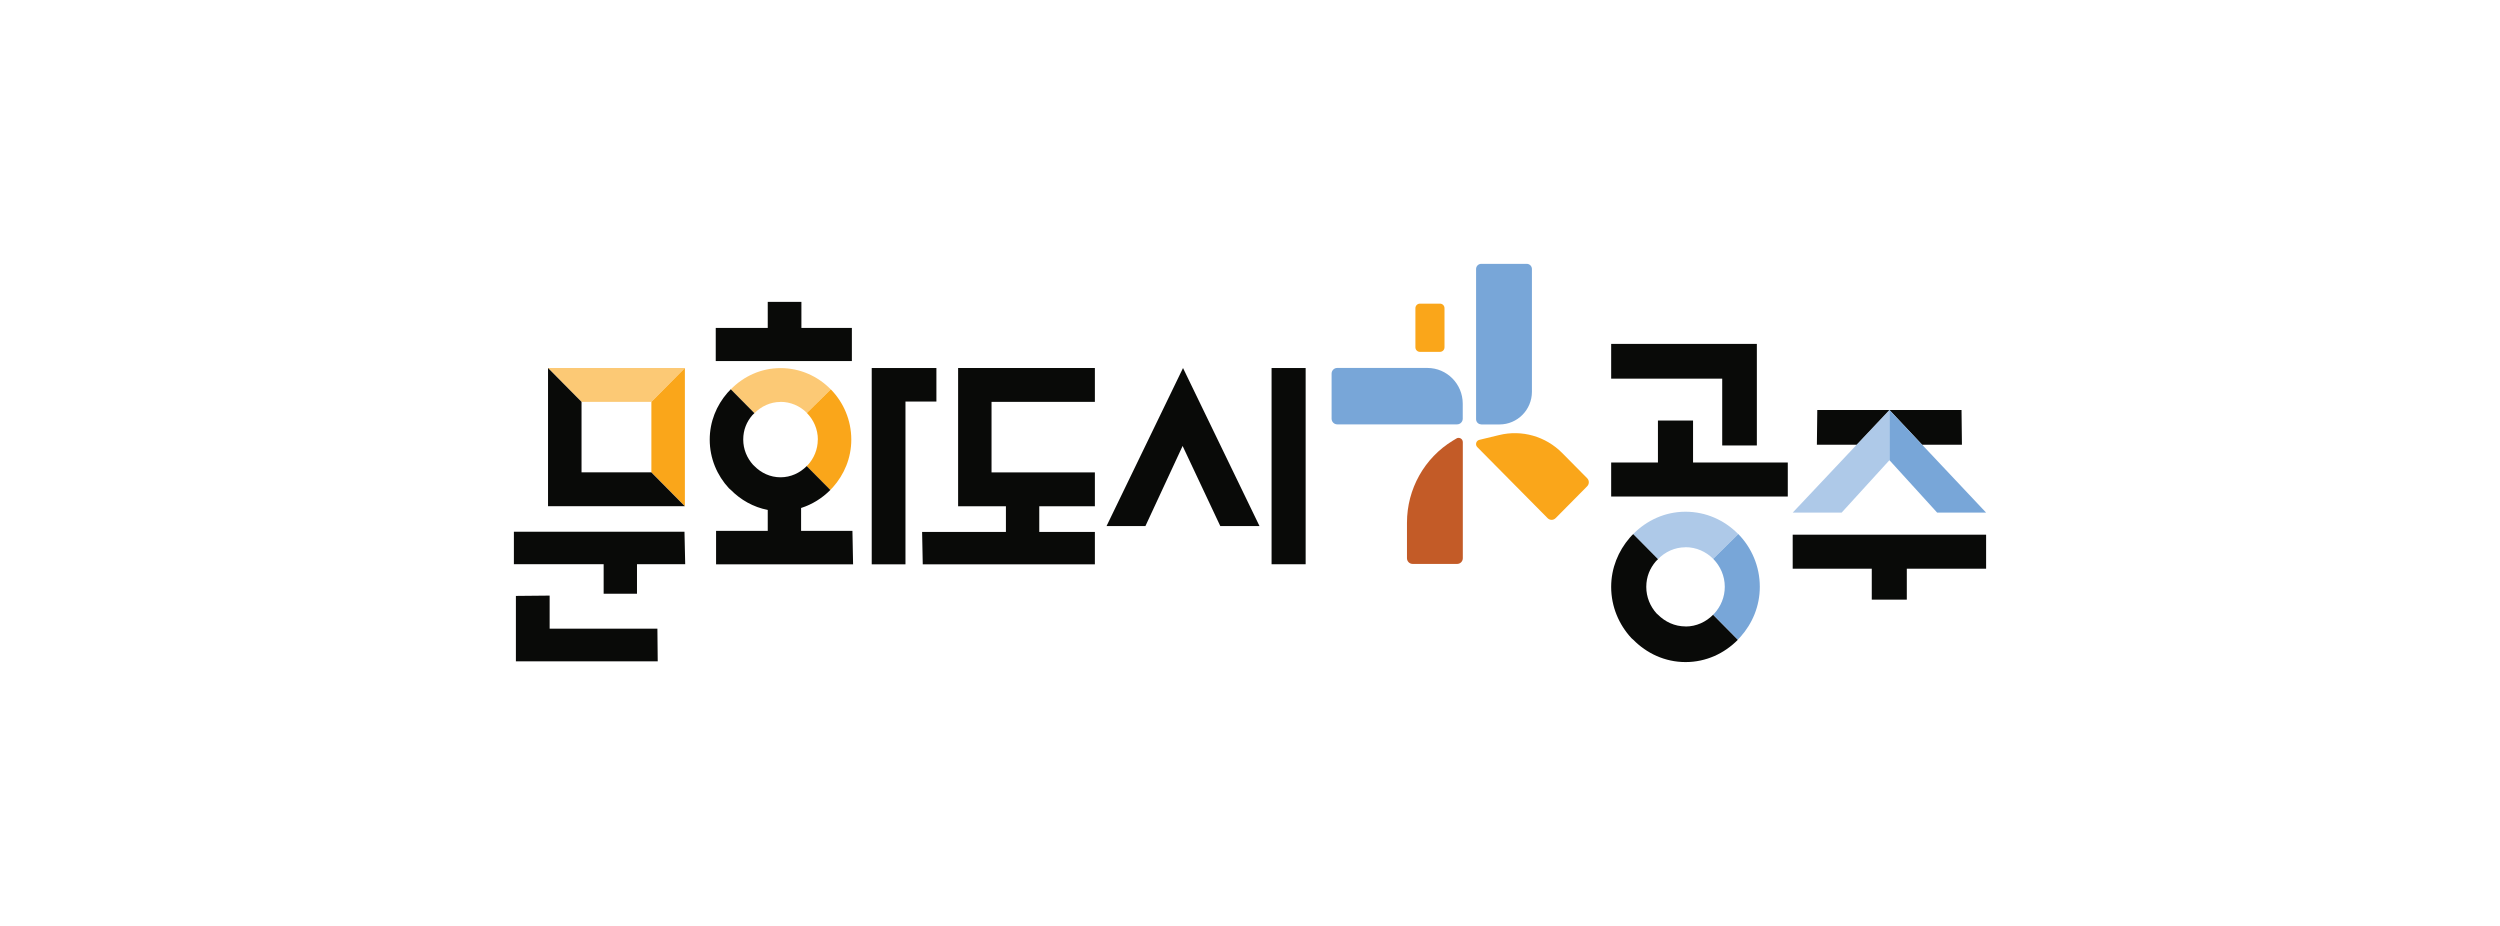 <svg width="270" height="100" viewBox="0 0 270 100" fill="none" xmlns="http://www.w3.org/2000/svg">
<path d="M155.52 32.793H153.35C153.082 32.793 152.864 33.013 152.864 33.284V37.51C152.864 37.782 153.082 38.001 153.35 38.001H155.52C155.788 38.001 156.006 37.782 156.006 37.51V33.284C156.006 33.013 155.788 32.793 155.52 32.793Z" fill="#FAA61A"/>
<path d="M157.976 45.218V43.596C157.976 41.466 156.266 39.738 154.157 39.738H144.42C144.081 39.738 143.812 40.019 143.812 40.352V45.218C143.812 45.56 144.09 45.832 144.42 45.832H157.368C157.707 45.832 157.976 45.552 157.976 45.218Z" fill="#78A6D8"/>
<path d="M159.963 45.84H161.95C163.877 45.84 165.448 44.262 165.448 42.306V29.057C165.448 28.742 165.196 28.496 164.892 28.496H159.972C159.659 28.496 159.416 28.75 159.416 29.057V45.27C159.416 45.586 159.668 45.831 159.972 45.831L159.963 45.84Z" fill="#78A6D8"/>
<path d="M157.299 47.356L156.917 47.584C153.836 49.451 151.953 52.818 151.953 56.448V60.289C151.953 60.631 152.23 60.903 152.56 60.903H157.377C157.715 60.903 157.984 60.622 157.984 60.289V47.75C157.984 47.391 157.594 47.172 157.29 47.356H157.299Z" fill="#C35B27"/>
<path d="M171.401 51.636L168.72 48.927C166.932 47.121 164.354 46.384 161.898 46.989L159.763 47.506C159.416 47.594 159.295 48.032 159.546 48.287L167.14 55.959C167.383 56.205 167.765 56.205 168.008 55.959L171.41 52.522C171.653 52.276 171.653 51.891 171.41 51.645L171.401 51.636Z" fill="#FAA61A"/>
<path d="M59.187 39.738V39.747H59.196L59.187 39.738Z" fill="#393A3B"/>
<path opacity="0.6" d="M62.807 43.403H70.349L73.968 39.746H59.197L62.807 43.394V43.403Z" fill="#FAA61A"/>
<path d="M70.349 51.013L73.968 54.67V39.746L70.349 43.403V51.013Z" fill="#FAA61A"/>
<path d="M73.968 54.681V54.672H73.959L73.968 54.681Z" fill="#FAA61A"/>
<path d="M70.349 51.024L73.96 54.672H73.968L70.349 51.016V51.024Z" fill="#FAA61A"/>
<path d="M62.806 43.394L59.196 39.746H59.187L62.806 43.403V43.394Z" fill="#FAA61A"/>
<path opacity="0.6" d="M84.296 43.401C85.398 43.401 86.396 43.849 87.125 44.577C87.125 44.577 87.133 44.594 87.142 44.603L89.728 42.051C89.728 42.051 89.702 42.034 89.694 42.025C88.305 40.622 86.404 39.754 84.296 39.754C82.187 39.754 80.303 40.648 78.924 42.051L81.475 44.629C82.204 43.893 83.185 43.41 84.296 43.41V43.401Z" fill="#FAA61A"/>
<path d="M88.321 47.478C88.321 48.539 87.905 49.495 87.245 50.223C87.21 50.267 87.158 50.302 87.115 50.337L89.666 52.915C89.762 52.818 89.857 52.731 89.944 52.634C91.168 51.266 91.94 49.469 91.94 47.478C91.94 45.365 91.09 43.445 89.727 42.051L87.141 44.602C87.87 45.339 88.33 46.356 88.33 47.478H88.321Z" fill="#FAA61A"/>
<path d="M97.791 43.367H101.132V39.746H94.146V60.948H97.791V43.367Z" fill="#090A08"/>
<path d="M127.766 39.746L119.504 56.818H123.704L127.722 48.164L131.793 56.818H136.028L127.766 39.746Z" fill="#090A08"/>
<path d="M141.01 39.746H137.33V60.939H141.01V39.746Z" fill="#090A08"/>
<path d="M92.002 38.994V35.416H86.552V32.602H82.916V35.416H77.3V38.994H82.924H92.002Z" fill="#090A08"/>
<path d="M55.5 57.43V60.937H65.194V64.12H68.795V60.937H74.002L73.924 57.43H55.5Z" fill="#090A08"/>
<path d="M193.611 61.42H202.151V64.761H205.935V61.42H214.5V57.746H193.611V61.42Z" fill="#090A08"/>
<path d="M59.361 67.893V64.324L55.717 64.359V71.427H58.034H71.034L70.999 67.893H59.361Z" fill="#090A08"/>
<path d="M70.348 51.022V51.013H62.806V43.403L59.187 39.746V54.67H73.958L70.348 51.022Z" fill="#090A08"/>
<path d="M108.639 57.449H99.588L99.657 60.948H118.247V57.449H112.241V54.679H118.247V51.022H107.086V43.403H118.247V39.746H103.476V54.679H108.639V57.449Z" fill="#090A08"/>
<path d="M77.336 57.335V60.947H92.133L92.063 57.335H86.518V54.862C87.724 54.477 88.8 53.801 89.677 52.916L87.125 50.338C86.396 51.074 85.407 51.548 84.296 51.548C83.185 51.548 82.196 51.074 81.467 50.329C81.423 50.285 81.371 50.25 81.328 50.197C80.677 49.47 80.269 48.523 80.269 47.471C80.269 46.418 80.642 45.55 81.25 44.84C81.319 44.761 81.406 44.691 81.475 44.621L78.924 42.043C78.794 42.175 78.672 42.297 78.551 42.438C77.379 43.797 76.65 45.541 76.65 47.479C76.65 49.514 77.449 51.355 78.724 52.732C78.785 52.793 78.863 52.846 78.924 52.907C80 53.994 81.371 54.775 82.916 55.073V57.335H77.336Z" fill="#090A08"/>
<path d="M185.999 48.11H189.74V37.141H174.006V40.894H185.999V48.11Z" fill="#090A08"/>
<path d="M182.849 45.418H179.057V49.951H174.006V53.625H193.081V49.951H182.849V45.418Z" fill="#090A08"/>
<path d="M182.033 67.654C180.862 67.654 179.829 67.154 179.057 66.383C179.013 66.339 178.952 66.295 178.909 66.251C178.223 65.488 177.798 64.489 177.798 63.384C177.798 62.279 178.197 61.367 178.831 60.622C178.9 60.534 178.996 60.473 179.074 60.385L176.392 57.676C176.262 57.807 176.123 57.939 176.002 58.088C174.778 59.517 174.006 61.35 174.006 63.384C174.006 65.523 174.847 67.453 176.184 68.908C176.245 68.978 176.323 69.022 176.392 69.092C177.842 70.565 179.82 71.504 182.042 71.504C184.264 71.504 186.242 70.565 187.692 69.092L185.019 66.391C184.255 67.163 183.214 67.663 182.042 67.663L182.033 67.654Z" fill="#090A08"/>
<path d="M185.027 60.359C185.791 61.13 186.277 62.2 186.277 63.375C186.277 64.489 185.843 65.497 185.148 66.26C185.105 66.304 185.053 66.339 185.01 66.383L187.683 69.083C187.778 68.987 187.882 68.891 187.969 68.785C189.253 67.347 190.06 65.462 190.06 63.375C190.06 61.157 189.167 59.14 187.735 57.676L185.018 60.359H185.027Z" fill="#78A6D8"/>
<path opacity="0.6" d="M182.032 59.097C183.187 59.097 184.237 59.571 185 60.334C185 60.334 185.018 60.351 185.018 60.36L187.734 57.677C187.734 57.677 187.708 57.659 187.699 57.651C186.241 56.178 184.245 55.266 182.032 55.266C179.819 55.266 177.841 56.204 176.383 57.677L179.064 60.386C179.828 59.606 180.861 59.106 182.032 59.106V59.097Z" fill="#78A6D8"/>
<path d="M204.06 44.281H204.017H196.267L196.223 48.034H200.12H200.476H200.519L204.017 44.325L204.06 44.281Z" fill="#090A08"/>
<path d="M207.592 48.034H207.636H207.957H211.888L211.845 44.281H204.103H204.06L204.103 44.325L207.592 48.034Z" fill="#090A08"/>
<path opacity="0.6" d="M204.017 44.325L200.519 48.034L200.476 48.078L193.611 55.364H198.896L204.051 49.709L204.06 49.7V48.034V44.281L204.017 44.325Z" fill="#78A6D8"/>
<path d="M207.636 48.078L207.592 48.034L204.103 44.325L204.06 44.281V48.034V49.7L209.215 55.364H214.5L207.636 48.078Z" fill="#78A6D8"/>
</svg>
